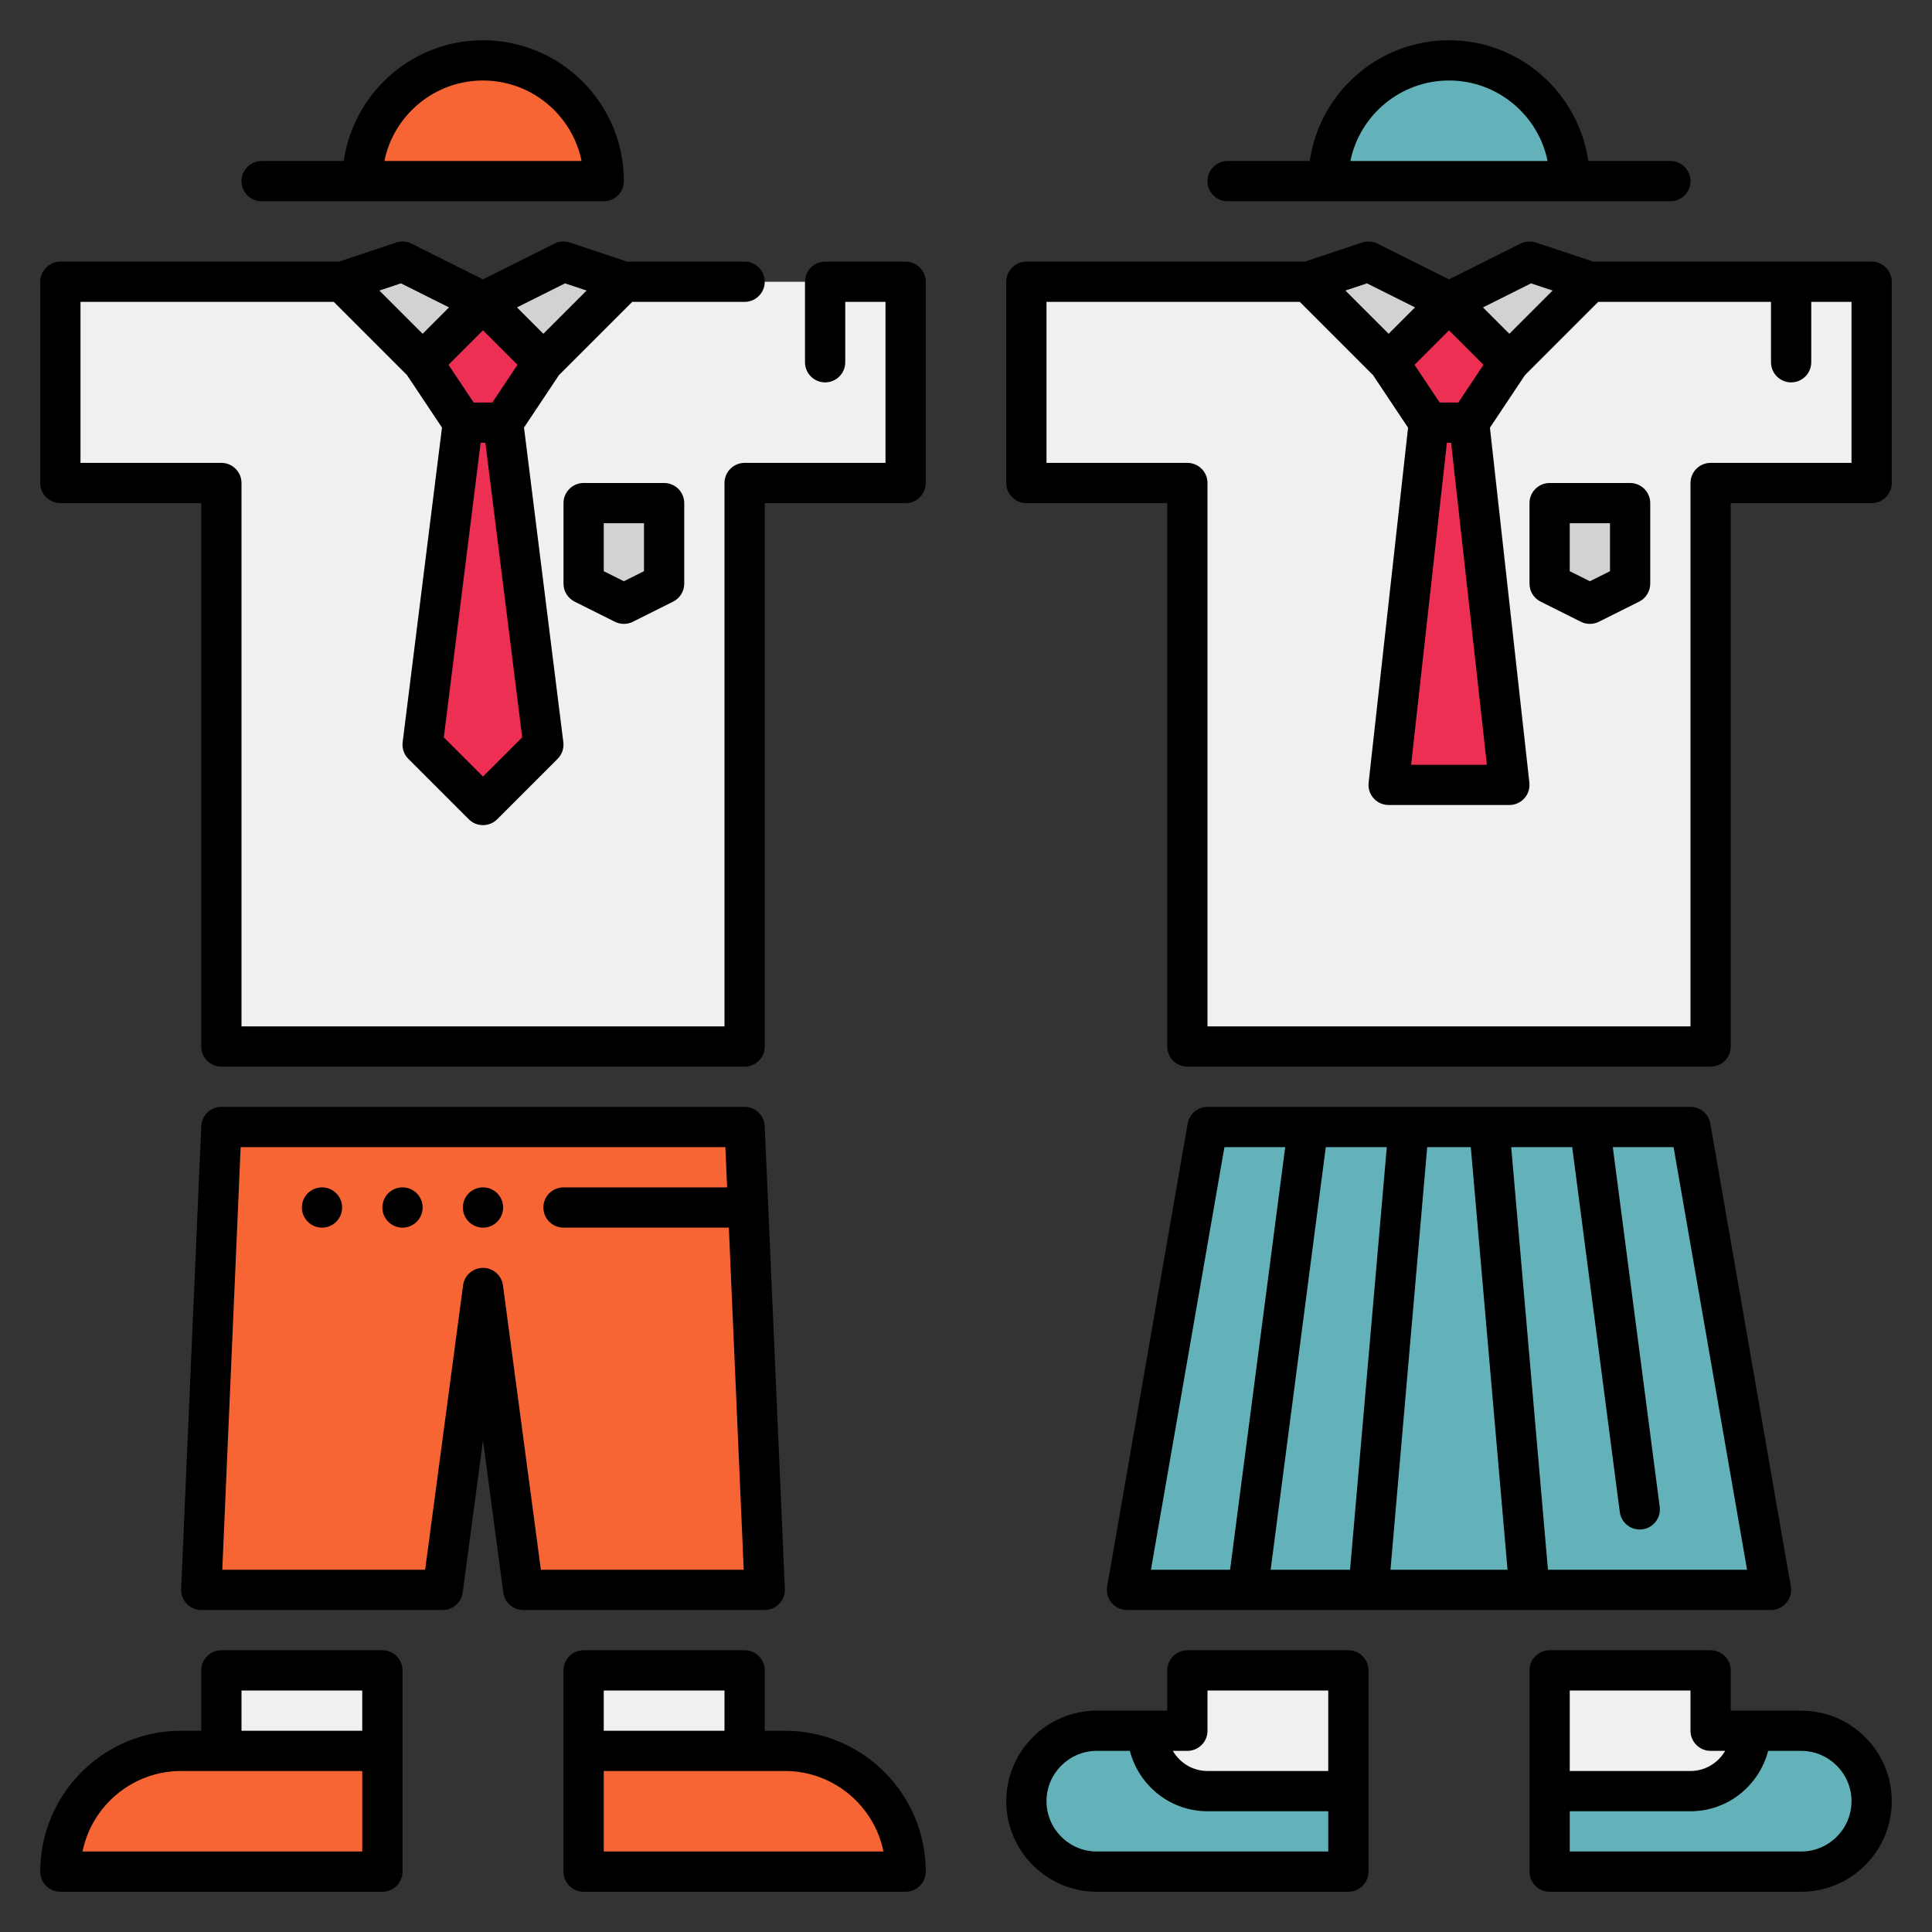 <svg id="Layer_3" enable-background="new 0 0 96 96" height="512" viewBox="0 0 96 96" width="512" xmlns="http://www.w3.org/2000/svg"><rect x="0" y="0" width="96" height="96" fill="#333333" stroke="none"/><g fill="#f0f0f0"><path d="m31 14-3-1-4 2-4-2-3 1h-14v10h8v28h26v-28h8v-10z"/><path d="m85 86h2c0 1.66-1.34 3-3 3h-7v-6h8z"/><path d="m67 83v6h-7c-1.66 0-3-1.34-3-3h2v-3z"/></g><path d="m89.5 86c1.93 0 3.5 1.57 3.5 3.5 0 .96-.39 1.84-1.03 2.47-.63.64-1.51 1.03-2.47 1.03h-12.5v-4h7c1.66 0 3-1.34 3-3z" fill="#63b2b9"/><path d="m67 89v4h-12.5c-.96 0-1.84-.39-2.47-1.03-.64-.63-1.03-1.51-1.03-2.47 0-1.93 1.57-3.5 3.5-3.5h2.5c0 1.66 1.34 3 3 3z" fill="#63b2b9"/><path d="m72 3c-3.314 0-6 2.686-6 6h12c0-3.314-2.686-6-6-6z" fill="#63b2b9"/><path d="m24 3c-3.314 0-6 2.686-6 6h12c0-3.314-2.686-6-6-6z" fill="#f66533"/><path d="m31 14-4 4-3-3 4-2z" fill="#d2d2d2"/><path d="m24 15-3 3-4-4 3-1z" fill="#d2d2d2"/><path d="m25 21 2 16-3 3-3-3 2-16z" fill="#ec2f53"/><path d="m27 18-2 3h-2l-2-3 3-3z" fill="#ec2f53"/><path d="m45 93h-16v-6h8 2c3.31 0 6 2.69 6 6z" fill="#f66533"/><path d="m19 87v6h-16c0-3.31 2.69-6 6-6h2z" fill="#f66533"/><path d="m29 83h8v4h-8z" fill="#f0f0f0"/><path d="m11 83h8v4h-8z" fill="#f0f0f0"/><path d="m37 56 1 23h-12l-2-15-2 15h-12l1-23z" fill="#f66533"/><path d="m33 25v4l-2 1-2-1v-4z" fill="#d2d2d2"/><path d="m79 14-3-1-4 2-4-2-3 1h-14v10h8v28h26v-28h8v-10z" fill="#f0f0f0"/><path d="m79 14-4 4-3-3 4-2z" fill="#d2d2d2"/><path d="m72 15-3 3-4-4 3-1z" fill="#d2d2d2"/><path d="m73 21 2 18h-6l2-18z" fill="#ec2f53"/><path d="m75 18-2 3h-2l-2-3 3-3z" fill="#ec2f53"/><path d="m81 25v4l-2 1-2-1v-4z" fill="#d2d2d2"/><path d="m60 56h24l4 23h-32z" fill="#63b2b9"/><path d="m45 13h-4c-.552 0-1 .448-1 1v4c0 .552.448 1 1 1s1-.448 1-1v-3h2v8h-7c-.552 0-1 .448-1 1v27h-24v-27c0-.552-.448-1-1-1h-7v-8h12.586l3.637 3.637 1.739 2.609-1.954 15.631c-.039.306.067.613.285.831l3 3c.195.195.451.292.707.292s.512-.098.707-.293l3-3c.218-.218.324-.525.285-.831l-1.954-15.631 1.739-2.609 3.637-3.636h5.586c.552 0 1-.448 1-1s-.448-1-1-1h-5.838l-2.846-.949c-.251-.083-.526-.064-.764.054l-3.552 1.777-3.553-1.776c-.237-.119-.511-.138-.764-.054l-2.845.948h-13.838c-.552 0-1 .448-1 1v10c0 .552.448 1 1 1h7v27c0 .552.448 1 1 1h26c.552 0 1-.448 1-1v-27h7c.552 0 1-.448 1-1v-10c0-.552-.448-1-1-1zm-21 3.414 1.713 1.713-1.248 1.873h-.93l-1.248-1.873zm0 22.172-1.947-1.947 1.83-14.639h.235l1.83 14.639zm4.077-24.506 1.072.357-2.149 2.149-1.312-1.312zm-8.154 0 2.389 1.194-1.312 1.312-2.149-2.149z"/><path d="m38.722 79.692c.189-.197.289-.462.277-.735l-1-23c-.023-.535-.464-.957-.999-.957h-26c-.535 0-.976.422-.999.957l-1 23c-.012.272.088.538.277.735.188.197.449.308.722.308h12c.501 0 .925-.371.991-.868l1.009-7.565 1.009 7.566c.066.496.49.867.991.867h12c.273 0 .534-.111.722-.308zm-11.846-1.692-1.884-14.132c-.067-.497-.491-.868-.992-.868s-.925.371-.991.868l-1.884 14.132h-10.08l.913-21h24.085l.087 2h-8.13c-.552 0-1 .448-1 1s.448 1 1 1h8.216l.739 17z"/><path d="m19 82h-8c-.552 0-1 .448-1 1v3h-1c-3.86 0-7 3.14-7 7 0 .552.448 1 1 1h16c.552 0 1-.448 1-1v-10c0-.552-.448-1-1-1zm-7 2h6v2h-6zm6 8h-13.899c.464-2.279 2.485-4 4.899-4h9z"/><path d="m39 86h-1v-3c0-.552-.448-1-1-1h-8c-.552 0-1 .448-1 1v10c0 .552.448 1 1 1h16c.552 0 1-.448 1-1 0-3.86-3.14-7-7-7zm-3-2v2h-6v-2zm-6 8v-4h9c2.415 0 4.435 1.721 4.899 4z"/><path d="m13 10h17c.552 0 1-.448 1-1 0-3.86-3.14-7-7-7-3.519 0-6.432 2.613-6.92 6h-4.08c-.552 0-1 .448-1 1s.448 1 1 1zm11-6c2.415 0 4.435 1.721 4.899 4h-9.799c.465-2.279 2.486-4 4.9-4z"/><path d="m93 13h-13.838l-2.846-.949c-.251-.083-.526-.064-.764.054l-3.552 1.777-3.553-1.776c-.237-.119-.511-.138-.764-.054l-2.845.948h-13.838c-.552 0-1 .448-1 1v10c0 .552.448 1 1 1h7v27c0 .552.448 1 1 1h26c.552 0 1-.448 1-1v-27h7c.552 0 1-.448 1-1v-10c0-.552-.448-1-1-1zm-16.923 1.08 1.072.357-2.149 2.149-1.312-1.312zm-4.182 7.92h.21l1.778 16h-3.766zm.57-2h-.93l-1.248-1.873 1.713-1.713 1.713 1.713zm-4.542-5.92 2.389 1.194-1.312 1.312-2.149-2.149zm24.077 8.92h-7c-.552 0-1 .448-1 1v27h-24v-27c0-.552-.448-1-1-1h-7v-8h12.586l3.637 3.637 1.743 2.615-1.96 17.638c-.032.283.059.565.249.777.189.212.46.333.745.333h6c.285 0 .556-.121.745-.333.19-.212.28-.495.249-.777l-1.96-17.638 1.743-2.615 3.637-3.637h8.586v3c0 .552.448 1 1 1s1-.448 1-1v-3h2z"/><path d="m61 10h22c.552 0 1-.448 1-1s-.448-1-1-1h-4.08c-.487-3.386-3.4-6-6.92-6s-6.432 2.613-6.92 6h-4.08c-.552 0-1 .448-1 1s.448 1 1 1zm11-6c2.415 0 4.435 1.721 4.899 4h-9.799c.465-2.279 2.486-4 4.9-4z"/><path d="m29 24c-.552 0-1 .448-1 1v4c0 .379.214.725.553.895l2 1c.141.07.294.105.447.105s.307-.035.447-.105l2-1c.339-.17.553-.516.553-.895v-4c0-.552-.448-1-1-1zm3 4.382-1 .5-1-.5v-2.382h2z"/><path d="m81 24h-4c-.552 0-1 .448-1 1v4c0 .379.214.725.553.895l2 1c.14.07.294.105.447.105s.307-.035.447-.105l2-1c.339-.17.553-.516.553-.895v-4c0-.552-.448-1-1-1zm-1 4.382-1 .5-1-.5v-2.382h2z"/><circle cx="24" cy="60" r="1"/><circle cx="20" cy="60" r="1"/><circle cx="16" cy="60" r="1"/><path d="m88 80c.295 0 .575-.13.765-.356s.271-.524.22-.815l-4-23c-.083-.479-.499-.829-.985-.829h-24c-.486 0-.902.35-.985.829l-4 23c-.05.291.03.589.22.815s.47.356.765.356zm-27.159-23h3.02l-2.739 21h-3.933zm5.037 0h3.031l-1.826 21h-3.945zm3.213 21 1.826-21h2.166l1.826 21zm6-21h3.031l2.364 18.129c.066.505.496.871.991.871.043 0 .087-.002.131-.008.547-.071.934-.573.862-1.121l-2.331-17.871h3.02l3.652 21h-9.894z"/><path d="m67 82h-8c-.552 0-1 .448-1 1v2h-3.5c-2.481 0-4.5 2.019-4.5 4.5s2.019 4.5 4.5 4.5h12.5c.552 0 1-.448 1-1v-10c0-.552-.448-1-1-1zm-8 5c.552 0 1-.448 1-1v-2h6v4h-6c-.737 0-1.375-.405-1.722-1zm-4.5 5c-1.378 0-2.5-1.122-2.5-2.5s1.122-2.5 2.5-2.5h1.642c.447 1.72 2 3 3.858 3h6v2z"/><path d="m89.5 85h-3.5v-2c0-.552-.448-1-1-1h-8c-.552 0-1 .448-1 1v10c0 .552.448 1 1 1h12.5c2.481 0 4.5-2.019 4.5-4.5s-2.018-4.5-4.5-4.5zm-5.5-1v2c0 .552.448 1 1 1h.722c-.347.595-.985 1-1.722 1h-6v-4zm5.5 8h-11.5v-2h6c1.858 0 3.411-1.28 3.858-3h1.642c1.378 0 2.5 1.122 2.5 2.5s-1.121 2.5-2.5 2.5z"/></svg>